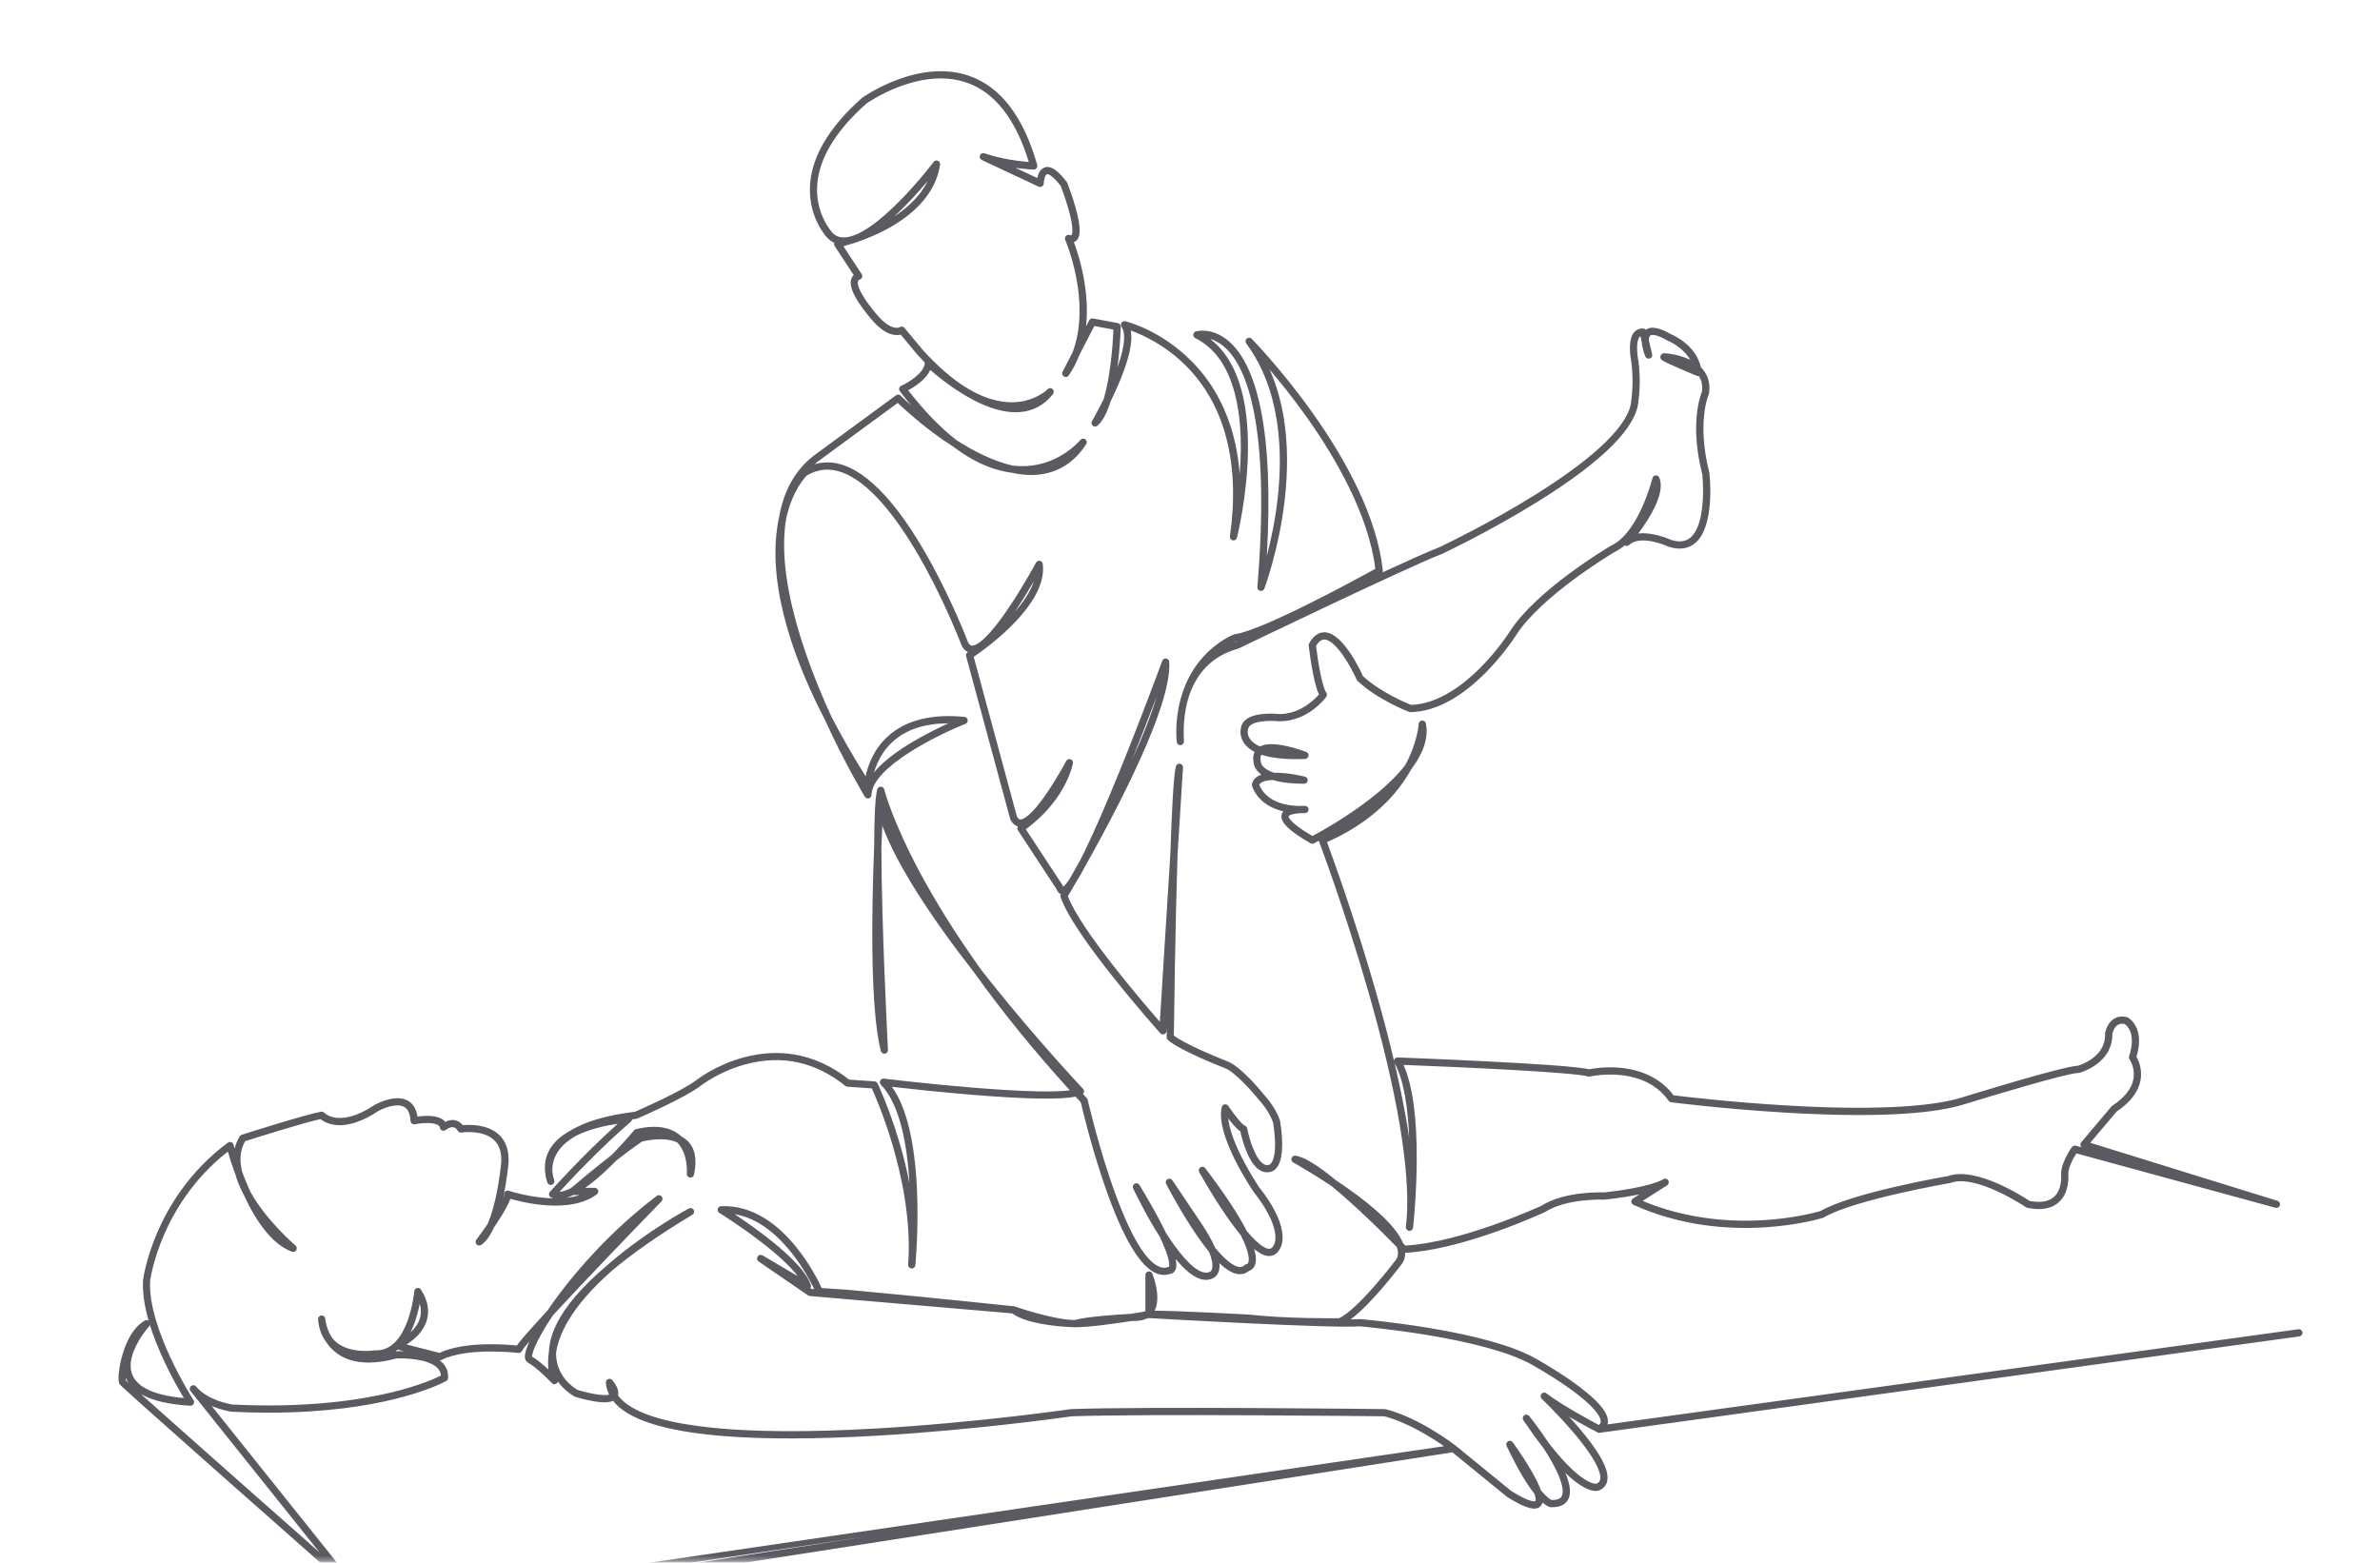 <svg width="501" height="329" viewBox="0 0 501 329" fill="none" xmlns="http://www.w3.org/2000/svg">
<mask id="mask0_722_30385" style="mask-type:alpha" maskUnits="userSpaceOnUse" x="0" y="-1" width="502" height="330">
<rect x="1" width="500" height="328.571" fill="#D9D9D9" stroke="#766F7C" stroke-width="0.3"/>
</mask>
<g mask="url(#mask0_722_30385)">
<path d="M109.426 341L81.121 340.796C80.724 340.796 80.394 340.491 80.364 340.094C80.334 339.697 80.613 339.345 81.004 339.283L183.187 323.34L75.731 339.467C75.696 339.472 75.66 341.599 75.624 339.475H-15.24C-15.66 339.475 -16 339.134 -16 338.714C-16 338.293 -15.66 337.953 -15.24 337.953H75.569L303.99 304.469C301.484 302.736 296.266 299.419 291.398 298.176C289.002 298.149 241.307 297.616 225.587 298.176C224.565 298.323 205.337 301.064 184.46 302.265C171.907 302.987 161.217 303.02 152.686 302.363C141.912 301.533 134.517 299.577 130.704 296.548C130.062 296.037 129.515 295.493 129.065 294.917C127.734 295.527 125.196 295.253 121.136 294.091C121.088 294.076 121.041 294.059 120.998 294.036C120.868 293.97 118.966 292.966 117.444 290.865C117.391 291.047 117.27 291.208 117.098 291.311C116.793 291.489 116.404 291.433 116.161 291.175C116.131 291.143 113.133 287.963 111.142 286.876C110.923 286.756 110.547 286.451 110.496 285.756C110.441 285.02 110.79 283.848 111.471 282.365C110.572 283.409 110.009 284.121 109.88 284.4C109.741 284.701 109.426 284.878 109.097 284.836C108.99 284.823 98.453 283.547 92.94 286.308C92.812 286.372 92.67 286.399 92.529 286.385C92.758 286.552 92.97 286.732 93.162 286.929C94.022 287.804 94.411 288.881 94.322 290.128C94.304 290.381 94.161 290.609 93.941 290.734C93.795 290.817 90.291 292.789 82.941 294.581C77.351 295.944 68.55 297.409 56.555 297.409C54.093 297.409 51.501 297.347 48.771 297.211C48.748 297.21 48.724 297.208 48.701 297.204C48.567 297.185 46.684 296.904 44.567 296.004L73.902 332.7C74.148 333.007 74.119 333.453 73.834 333.726C73.548 333.999 73.102 334.008 72.807 333.747C61.796 324.031 25.824 292.273 25.244 291.496C24.624 290.668 25.162 287.795 25.342 286.933C25.771 284.884 27.131 279.911 30.494 278.007C30.747 277.864 31.052 277.881 31.286 278.035C30.368 274.832 29.974 271.992 30.109 269.543C30.109 269.526 30.112 269.509 30.114 269.491C30.135 269.313 30.687 265.065 33.161 259.353C35.442 254.087 39.864 246.552 47.972 240.561C48.176 240.41 48.441 240.371 48.679 240.456C48.917 240.542 49.097 240.74 49.159 240.986C49.165 241.008 49.242 241.305 49.387 241.815C49.61 240.899 49.973 240.033 50.48 239.222C50.575 239.069 50.722 238.955 50.893 238.9C51.439 238.726 64.291 234.625 67.583 234.044C67.841 233.998 68.104 234.089 68.28 234.284C68.306 234.311 69.061 235.097 70.702 235.315C72.27 235.523 74.961 235.223 78.869 232.614C78.885 232.603 78.9 232.593 78.916 232.585C79.088 232.488 83.139 230.232 85.814 231.7C86.937 232.315 87.627 233.448 87.872 235.072C89.21 234.889 91.776 234.699 93.157 235.668C93.374 235.82 93.558 235.997 93.707 236.196C94.237 235.931 94.967 235.694 95.743 235.831C96.213 235.914 96.851 236.168 97.406 236.884C98.746 236.754 102.5 236.619 104.937 238.799C106.459 240.16 107.172 242.141 107.057 244.688C107.057 244.697 107.057 244.706 107.055 244.716C107.043 244.86 106.752 248.287 105.931 252.133C105.928 252.148 105.925 252.163 105.922 252.178C106.049 251.856 106.117 251.597 106.117 251.419C106.117 251.174 106.234 250.945 106.433 250.801C106.63 250.657 106.885 250.618 107.118 250.697C107.19 250.721 111.681 252.189 116.468 252.294C116.303 252.242 116.145 252.176 115.991 252.099C115.779 251.994 115.629 251.795 115.585 251.562C115.54 251.329 115.607 251.089 115.764 250.912C115.838 250.829 122.641 243.202 130.026 236.591C127.707 236.926 124.099 237.653 121.152 239.17C119.067 240.379 117.881 241.681 117.213 242.832C116.248 244.491 116.193 246.057 116.326 247.107C116.402 247.549 116.516 248.007 116.668 248.479C116.793 248.866 116.592 249.282 116.212 249.425C115.832 249.567 115.408 249.387 115.247 249.014C115.223 248.956 114.966 248.343 114.834 247.385C114.454 245.181 114.858 243.197 116.04 241.468C117.017 240.039 118.449 238.912 120.062 238.026C123.235 236.094 127.791 234.764 133.685 234.054C134.727 233.599 143.536 229.725 146.537 227.431C146.755 227.258 150.722 224.165 156.672 222.585C160.206 221.645 163.702 221.442 167.064 221.98C171.195 222.641 175.121 224.426 178.738 227.289L184.096 227.66C184.369 227.678 184.611 227.842 184.729 228.089C184.753 228.138 187.095 233.057 189.232 240.183C189.998 242.735 190.798 245.782 191.452 249.122C190.979 241.14 189.466 232.502 185.43 228.372C185.204 228.141 185.149 227.792 185.292 227.502C185.435 227.212 185.746 227.045 186.065 227.083C186.156 227.094 195.281 228.202 204.897 228.989C216.944 229.975 222.58 229.881 225.205 229.546C217.858 221.457 211.249 213.344 205.531 205.389C205.41 205.221 205.289 205.051 205.168 204.883C200.327 198.677 196.252 192.961 193.032 187.859C189.659 182.515 187.216 177.825 185.733 173.853C185.672 175.142 185.605 176.672 185.538 178.385C185.543 194.612 186.905 220.682 186.924 221.034C186.945 221.424 186.667 221.767 186.282 221.827C185.897 221.888 185.529 221.645 185.43 221.267C183.055 212.153 183.528 190.277 184.021 178.036C184.031 172.465 184.206 168.046 184.655 166.195C184.738 165.854 185.043 165.615 185.393 165.613C185.744 165.613 186.049 165.853 186.131 166.194C186.147 166.258 187.791 172.809 193.844 184.043C196.669 189.284 200.772 196.115 206.56 204.194C207.218 205.036 207.888 205.885 208.575 206.745C218.449 219.117 227.906 229.147 228.001 229.247C228.166 229.422 228.239 229.664 228.197 229.903C228.169 230.063 228.09 230.209 227.976 230.319C228.242 230.607 228.509 230.895 228.777 231.184C228.868 231.282 228.932 231.403 228.961 231.533C228.978 231.611 230.754 239.374 233.473 247.562C237.024 258.253 240.531 264.795 243.615 266.483C244.421 266.924 245.17 267.01 245.902 266.744C245.96 266.723 246.021 266.709 246.082 266.703C246.149 266.507 246.278 265.736 245.456 263.469C245.131 262.571 244.696 261.545 244.153 260.395C243.831 259.89 243.503 259.365 243.173 258.818C240.516 254.431 238.547 250.235 238.528 250.193C238.356 249.827 238.501 249.391 238.857 249.2C239.212 249.008 239.655 249.13 239.865 249.476C242.281 253.468 244.15 256.851 245.449 259.582C247.933 263.451 250.74 266.975 253.034 267.775C253.669 267.996 254.212 267.985 254.693 267.744C254.743 267.719 254.735 267.717 254.774 267.707C254.831 267.672 255.028 267.53 255.138 267.13C255.292 266.573 255.308 265.493 254.488 263.514C253.324 262.09 252.069 260.34 250.718 258.259C247.793 253.751 245.505 249.295 245.483 249.251C245.299 248.892 245.426 248.453 245.772 248.248C246.118 248.044 246.563 248.144 246.788 248.479L252.768 257.37C254.113 259.37 255.118 261.144 255.781 262.681C258.377 265.814 259.943 266.584 260.752 266.72C261.26 266.805 261.665 266.682 262.03 266.331C262.176 266.191 262.295 266.118 262.487 266.12C262.547 266.102 262.678 266.036 262.773 265.789C262.958 265.309 263.105 263.844 261.171 260.004C260.146 258.771 259.036 257.282 257.854 255.553C254.895 251.222 252.462 246.803 252.438 246.759C252.246 246.41 252.357 245.97 252.69 245.754C253.024 245.537 253.468 245.614 253.709 245.931C257.804 251.333 260.729 255.761 262.472 259.191C265.293 262.546 266.685 262.947 267.228 262.916C267.393 262.907 267.829 262.884 268.224 261.946C268.243 261.903 268.247 261.888 268.271 261.853C268.359 261.671 269.789 258.395 263.891 250.923C263.88 250.909 263.869 250.895 263.86 250.88C263.529 250.395 255.776 238.936 257.189 233.071C257.26 232.777 257.497 232.553 257.795 232.5C258.092 232.447 258.392 232.576 258.56 232.827C259.919 234.87 261.54 236.807 262.027 236.973C262.285 237.061 262.482 237.283 262.533 237.551C262.85 239.211 264.08 243.788 265.918 245.013C266.294 245.263 266.647 245.341 267.032 245.261C267.108 245.244 267.103 245.234 267.157 245.24C267.377 245.158 269.215 244.212 267.991 236.326C267.876 235.987 267.08 233.801 265.087 231.638C265.075 231.626 265.064 231.613 265.054 231.6C263.75 229.98 259.915 225.614 257.866 224.881C257.86 224.879 257.853 224.876 257.847 224.873C257.455 224.721 248.233 221.123 245.841 218.926C245.681 218.78 245.592 218.573 245.594 218.356C245.596 218.136 245.605 217.395 245.62 216.243L245.569 217.06C245.55 217.367 245.349 217.631 245.06 217.732C244.772 217.832 244.449 217.75 244.245 217.52C243.501 216.686 225.975 197.014 223.256 188.841C223.189 188.638 223.21 188.418 223.313 188.232C222.997 188.122 222.632 187.847 222.407 187.194L214.276 174.8C214.164 174.63 214.125 174.421 214.168 174.221C214.187 174.135 214.22 174.054 214.266 173.981C213.732 173.834 213.134 173.439 212.684 172.503C212.663 172.461 212.647 172.416 212.635 172.372L203.375 138.16C203.288 137.841 203.419 137.501 203.696 137.322C203.702 137.319 203.724 137.304 203.763 137.279C203.313 137.085 202.849 136.706 202.473 135.999C202.458 135.971 202.445 135.941 202.433 135.911C202.403 135.83 199.351 127.791 194.691 119.288C188.586 108.151 182.521 101.277 177.151 99.408C174.559 98.505 172.167 98.735 169.843 100.109C169.472 100.47 166.809 103.232 165.49 109.202C165.234 110.708 165.091 112.313 165.062 114.014C164.95 120.51 166.481 128.412 169.613 137.497C171.23 142.188 173.113 146.717 174.958 150.758C176.984 154.698 179.385 158.919 182.219 163.433C182.679 161.214 183.884 157.696 187.029 154.904C190.76 151.594 196.143 150.255 203.024 150.924C203.373 150.958 203.654 151.227 203.703 151.575C203.752 151.923 203.556 152.26 203.23 152.389C197.779 154.542 183.603 161.43 183.454 167.355C183.445 167.693 183.216 167.985 182.89 168.072C182.564 168.159 182.22 168.019 182.044 167.731C181.986 167.636 177.938 160.916 173.657 151.566C170.567 145.579 168.148 139.888 166.428 134.543C163.971 126.909 162.923 119.952 163.313 113.866C163.434 111.982 163.685 110.299 164.014 108.804C165.043 102.913 167.727 98.415 172.027 95.396L188.612 83.223C188.914 83.001 189.332 83.034 189.598 83.299C189.617 83.318 190.416 84.115 191.781 85.334C190.994 84.39 190.207 83.4 189.421 82.367C189.28 82.182 189.232 81.942 189.29 81.716C189.347 81.491 189.505 81.304 189.717 81.21C191.049 80.615 194.536 78.598 194.669 76.446C194.671 76.41 194.676 76.375 194.683 76.34C194.165 75.81 193.647 75.257 193.129 74.685C193.122 74.678 193.115 74.669 193.107 74.66L189.599 70.443C188.63 70.701 186.668 70.686 184.071 67.932C184.011 67.866 182.687 66.43 181.414 64.655C179.584 62.102 178.839 60.232 179.135 58.94C179.229 58.532 179.424 58.184 179.709 57.909L175.692 51.784C175.559 51.583 175.531 51.331 175.613 51.105C175.119 50.883 174.665 50.572 174.254 50.173C174.25 50.169 174.245 50.164 174.241 50.16C174.078 49.995 170.267 46.034 170.493 39.431C170.704 33.216 174.38 26.895 181.416 20.644C181.436 20.627 181.456 20.611 181.478 20.594C181.597 20.509 184.46 18.473 188.665 16.87C194.279 14.728 199.597 14.42 204.043 15.978C210.66 18.298 215.47 24.606 218.34 34.729C218.406 34.963 218.357 35.215 218.207 35.407C218.057 35.598 217.826 35.707 217.583 35.698C217.463 35.694 215.927 35.636 213.772 35.338L218.343 37.48C218.528 36.626 218.956 35.552 219.936 35.24C221.199 34.837 222.675 35.823 224.58 38.343C224.621 38.399 224.656 38.459 224.681 38.524C224.72 38.623 225.642 40.975 226.381 43.58C227.809 48.613 227.229 49.982 226.669 50.573C226.543 50.706 226.344 50.869 226.059 50.97C226.663 52.584 227.76 55.883 228.366 59.952C228.829 63.05 228.914 65.998 228.62 68.722L229.28 67.446C229.434 67.148 229.764 66.986 230.093 67.048L235.302 68.014C235.668 68.083 235.931 68.407 235.922 68.781C235.922 68.822 235.822 72.846 235.233 77.327C237.235 71.738 236.677 69.618 236.095 68.829C235.905 68.572 235.896 68.223 236.072 67.957C236.248 67.69 236.571 67.562 236.882 67.636C237.18 67.707 244.255 69.452 250.747 75.956C254.558 79.775 257.361 84.444 259.078 89.835C260.063 92.922 260.688 96.252 260.955 99.801C261.085 98.184 261.173 96.493 261.194 94.772C261.299 86.227 259.72 75.199 251.609 71.185C251.329 71.045 251.162 70.749 251.189 70.437C251.216 70.125 251.431 69.86 251.732 69.772C251.864 69.733 255.007 68.849 258.436 71.646C261.605 74.23 263.935 79.052 265.36 85.976C266.965 93.772 267.406 104.203 266.675 117.047C267.508 113.852 268.412 109.672 268.944 105.026C270.022 95.607 269.751 82.285 262.333 72.31C262.094 71.989 262.144 71.538 262.448 71.277C262.751 71.017 263.203 71.036 263.484 71.32C263.547 71.385 269.824 77.799 276.318 86.948C280.138 92.328 283.288 97.591 285.683 102.592C288.691 108.872 290.51 114.76 291.092 120.092C291.107 120.235 291.082 120.378 291.022 120.503C296.345 118.045 300.846 116.028 302.965 115.221C303.541 114.949 313.354 110.284 323.104 104.204C336.158 96.063 343.177 89.142 343.402 84.19C343.403 84.162 343.406 84.133 343.41 84.106C343.416 84.07 343.962 80.497 343.41 76.235C343.288 75.645 342.528 71.649 343.993 69.948C344.479 69.385 345.153 69.114 345.943 69.162C346.155 69.175 346.346 69.277 346.476 69.431C347.522 68.618 349.273 68.934 351.822 70.395C352.413 70.64 356.97 72.668 358.051 77.324C358.166 77.438 358.277 77.558 358.384 77.682C359.586 79.069 360.05 80.787 359.765 82.785C359.754 82.858 359.733 82.929 359.703 82.995C359.678 83.052 357.114 88.92 359.821 99.497C359.83 99.53 359.836 99.564 359.84 99.599C359.893 100.057 361.082 110.846 356.798 114.374C355.347 115.569 353.483 115.814 351.256 115.1C351.225 115.091 351.194 115.079 351.165 115.065C351.108 115.038 345.421 112.417 342.938 114.738C342.676 114.984 342.283 115.008 341.995 114.812C341.339 115.374 340.634 115.851 339.884 116.207C339.137 116.652 324.457 125.458 319.138 133.729C319.04 133.884 316.592 137.754 312.646 141.707C310.317 144.04 307.952 145.911 305.614 147.267C302.651 148.986 299.721 149.88 296.906 149.927C296.811 149.93 296.713 149.912 296.623 149.877C296.349 149.773 289.874 147.265 285.759 143.339C285.688 143.27 285.629 143.188 285.589 143.096C284.161 139.88 281.066 134.742 278.838 134.643C277.945 134.604 277.331 135.488 277.035 135.989C277.417 139.234 278.309 144.57 279.189 145.829C279.374 146.095 279.372 146.448 279.183 146.71C279.032 146.92 275.413 151.858 269.307 151.858C269.279 151.858 269.251 151.857 269.224 151.854C267.201 151.631 262.951 151.742 262.73 153.511C262.725 153.555 262.715 153.6 262.702 153.643C262.692 153.677 262.42 154.683 263.239 155.726C263.62 156.211 264.242 156.722 265.25 157.159C266.445 156.525 268.324 156.507 270.96 157.098C273.089 157.576 274.909 158.282 274.985 158.313C275.32 158.443 275.518 158.792 275.458 159.148C275.398 159.503 275.099 159.769 274.738 159.783C270.847 159.936 267.765 159.635 265.517 158.885C265.366 159.115 265.227 159.553 265.418 160.4C265.433 160.469 265.441 160.49 265.437 160.554C265.458 160.689 265.711 161.867 268.156 162.686C270.999 162.625 274.195 163.378 274.696 163.501C275.069 163.592 275.316 163.949 275.269 164.332C275.223 164.714 274.899 165.001 274.515 165.001C271.841 165.001 269.642 164.736 267.94 164.211C266.957 164.246 266.094 164.399 265.537 164.742C265.277 164.901 265.151 165.069 265.087 165.211C265.392 166.074 267.035 169.586 273.553 169.681C274.213 169.643 274.71 169.663 274.739 169.664C275.146 169.682 275.468 170.017 275.468 170.424C275.468 170.832 275.146 171.168 274.741 171.185C274.324 171.203 273.922 171.208 273.536 171.203C272.313 171.289 271.347 171.577 271.267 171.854C271.264 171.865 271.027 172.935 276.27 176.006C277.701 175.245 283.113 172.28 288.247 168.324C290.903 166.277 293.754 163.753 295.82 161.059C298.415 156.267 298.641 152.451 298.643 152.413C298.663 152.03 298.964 151.721 299.345 151.693C299.725 151.664 300.07 151.923 300.146 152.299C300.719 155.12 299.786 158.224 297.375 161.528C297.279 161.658 297.182 161.79 297.082 161.92C295.468 164.863 293.328 167.575 290.719 169.981C287.582 172.875 283.756 175.331 279.338 177.287C280.461 180.319 285.116 193.092 289.425 208.062C290.971 213.433 292.312 218.523 293.439 223.291C293.452 223.186 293.488 223.081 293.544 222.988C293.687 222.753 293.948 222.615 294.22 222.625C295.691 222.679 329.764 223.956 334.53 225.116C335.251 224.968 337.885 224.502 341.092 224.802C345.921 225.254 349.786 227.255 352.292 230.596C354.199 230.831 364.288 232.037 375.969 232.726C393.005 233.731 405.677 233.19 412.615 231.163C414.852 230.469 434.117 224.516 437.411 224.368C437.742 224.268 439.082 223.826 440.377 222.887C442.278 221.508 443.206 219.734 443.135 217.613C443.133 217.563 443.137 217.512 443.145 217.463C443.158 217.382 443.491 215.473 444.932 214.526C445.726 214.004 446.673 213.875 447.744 214.143C447.803 214.159 447.861 214.18 447.915 214.209C448.069 214.29 451.606 216.25 449.739 222.504C450.161 223.236 451.019 225.08 450.592 227.416C450.146 229.861 448.453 232.079 445.563 234.01L440.008 240.587L479.423 252.81C479.819 252.933 480.043 253.352 479.927 253.75C479.811 254.149 479.398 254.38 478.998 254.271L437.084 242.819C436.391 243.909 435.272 245.98 435.39 247.283C435.404 247.428 435.723 251.003 433.393 253.107C431.874 254.477 429.644 254.873 426.766 254.282C426.668 254.263 426.574 254.222 426.491 254.166C426.386 254.094 415.942 247.064 410.588 249.032C410.545 249.048 410.5 249.059 410.454 249.068C410.254 249.103 390.26 252.568 383.895 256.319C383.845 256.348 383.792 256.372 383.738 256.389C383.534 256.453 378.644 257.969 371.257 258.404C366.92 258.659 362.628 258.484 358.497 257.884C353.326 257.133 348.397 255.709 343.843 253.651C343.589 253.535 343.418 253.29 343.398 253.011C343.379 252.732 343.512 252.464 343.748 252.314L345.112 251.445C343.282 251.827 340.917 252.214 337.873 252.554C337.833 252.558 337.792 252.559 337.752 252.558C337.674 252.554 329.831 252.222 325.273 255.144C325.245 255.163 325.214 255.179 325.184 255.193C325.142 255.213 320.84 257.213 315.086 259.255C307.445 261.967 300.959 263.48 295.799 263.756C295.814 264.54 295.622 265.263 295.224 265.917C295.211 265.937 295.198 265.957 295.184 265.976C294.893 266.366 288.878 274.364 284.307 277.776C285.115 277.768 285.761 277.748 286.22 277.711C286.262 277.707 286.303 277.707 286.344 277.711C286.408 277.716 292.878 278.26 300.585 279.531C310.975 281.244 318.555 283.395 323.111 285.921C323.147 285.941 326.918 288.027 330.645 290.627C335.889 294.285 338.451 297.09 338.477 299.202C338.479 299.407 338.459 299.638 338.394 299.88L483.822 279.843C484.238 279.784 484.621 280.076 484.678 280.493C484.682 280.529 484.686 280.565 484.686 280.599C484.686 280.973 484.409 281.298 484.029 281.351L336.738 301.646C336.576 301.667 336.419 301.638 336.282 301.566C336.071 301.458 333.311 300.018 330.316 298.26C330.942 298.947 331.589 299.677 332.231 300.428C336.753 305.724 338.752 309.409 338.343 311.695C338.172 312.648 337.585 313.366 336.644 313.769C336.37 313.888 335.083 314.271 332.542 312.584C331.597 311.957 330.589 311.125 329.52 310.091C330.55 312.553 330.75 314.379 330.137 315.618C329.554 316.796 328.324 317.367 326.484 317.309C326.467 317.309 326.449 317.308 326.432 317.306C326.221 317.285 325.653 317.145 324.717 316.328C324.635 316.655 324.485 316.885 324.316 317.068C323.293 318.171 321.187 317.603 317.28 315.165C317.253 315.148 317.227 315.129 317.202 315.109L305.745 305.755L90.931 339.271L109.422 339.475C109.841 339.475 110.181 339.815 110.181 340.236C110.181 340.656 109.841 340.997 109.422 340.997L109.426 341ZM29.654 293.485C36.772 299.869 54.166 315.256 67.247 326.808L40.112 292.866C39.851 292.54 39.902 292.064 40.226 291.8C40.551 291.536 41.026 291.583 41.292 291.906C43.667 294.796 48.452 295.621 48.885 295.691C64.666 296.478 75.869 294.729 82.492 293.122C88.332 291.705 91.729 290.148 92.81 289.607C92.772 288.984 92.53 288.453 92.078 287.993C90.217 286.097 85.305 285.906 83.46 285.994C81.318 286.574 79.356 286.863 77.585 286.863C74.969 286.863 72.766 286.232 71 284.971C69.992 284.251 69.234 283.401 68.664 282.541C67.711 281.296 67.141 279.735 66.967 277.877C66.96 277.808 66.957 277.765 66.956 277.75C66.928 277.333 67.24 276.971 67.656 276.94C68.071 276.908 68.435 277.218 68.47 277.635C68.472 277.654 68.473 277.674 68.475 277.693C68.507 278.005 68.742 279.884 69.933 281.692C70.228 282.066 70.565 282.402 70.946 282.699C73.964 285.053 78.73 284.301 78.778 284.294C78.831 284.285 78.885 284.282 78.938 284.285C79.034 284.289 79.128 284.292 79.221 284.292C86.057 284.292 87.201 271.963 87.211 271.836C87.24 271.511 87.471 271.241 87.787 271.163C88.102 271.085 88.432 271.217 88.608 271.492C90.062 273.765 90.471 275.97 89.823 278.047C89.077 280.441 87.085 282.1 85.6 283.05L92.518 284.82C97.83 282.324 106.609 283.041 108.794 283.27C109.303 282.545 110.748 280.775 115.249 275.9C116.07 274.686 116.98 273.415 117.964 272.117C121.273 267.747 128.311 259.294 138.247 251.774C138.564 251.535 139.012 251.579 139.275 251.878C139.538 252.177 139.527 252.628 139.25 252.912C132.342 260.022 122.754 270.026 116.43 276.866C115.253 278.613 114.253 280.257 113.48 281.727C112.094 284.359 111.999 285.35 112.008 285.616C113.121 286.255 114.425 287.374 115.458 288.338C115.321 287.106 115.353 285.846 115.55 284.562C115.688 280.962 117.606 276.994 121.261 272.754C122.997 270.742 125.131 268.661 127.654 266.519C127.937 266.269 128.226 266.018 128.518 265.766C136.328 259.074 144.918 254.461 145.005 254.415C145.368 254.221 145.821 254.353 146.023 254.712C146.225 255.072 146.105 255.527 145.751 255.739C138.439 260.125 132.905 264.066 128.748 267.58C124.637 271.2 121.548 274.753 119.56 278.149C118.231 280.418 117.398 282.616 117.064 284.729C117.06 284.906 117.06 285.08 117.064 285.25C117.208 290.029 121.069 292.336 121.629 292.646C125.913 293.866 127.591 293.786 128.23 293.602C127.84 292.815 127.605 291.98 127.53 291.101C127.502 290.775 127.686 290.468 127.985 290.337C128.285 290.208 128.634 290.283 128.852 290.527C129.147 290.856 130.466 292.421 130.092 293.76C130.494 294.318 131.012 294.847 131.646 295.352C138.114 300.49 156.342 302.354 184.361 300.743C205.645 299.519 225.213 296.69 225.408 296.661C225.435 296.656 225.462 296.654 225.491 296.653C241.528 296.079 291.006 296.647 291.504 296.653C291.563 296.653 291.622 296.662 291.68 296.676C298.665 298.425 306.046 304.056 306.423 304.345C306.43 304.351 306.437 304.356 306.444 304.363L318.126 313.9C322.408 316.563 323.199 316.039 323.206 316.033C323.21 316.028 323.417 315.726 323.015 314.493C321.535 312.631 319.58 309.539 317.143 304.41C316.975 304.056 317.103 303.631 317.44 303.43C317.777 303.229 318.212 303.318 318.443 303.635C318.463 303.662 320.407 306.34 322.11 309.218C323.262 311.166 323.963 312.623 324.357 313.726C325.699 315.371 326.459 315.732 326.616 315.792C328.344 315.822 328.671 315.164 328.779 314.946C329.104 314.29 329.433 312.085 325.498 305.797C325.29 305.465 325.08 305.137 324.869 304.815C323.537 303.109 322.136 301.169 320.672 299.003C320.444 298.664 320.522 298.207 320.849 297.964C321.175 297.722 321.636 297.781 321.892 298.097C321.914 298.125 324.003 300.718 326.091 303.906C333.009 312.744 335.883 312.398 336.076 312.361C336.533 312.158 336.772 311.87 336.851 311.428C337.03 310.426 336.52 307.794 331.087 301.428C327.907 297.702 324.573 294.52 324.539 294.488C324.246 294.209 324.223 293.749 324.485 293.442C324.748 293.134 325.205 293.086 325.526 293.333C328.706 295.784 334.942 299.136 336.584 300.006C336.917 299.718 336.964 299.443 336.962 299.223C336.954 298.516 336.236 296.382 329.781 291.879C326.119 289.325 322.418 287.278 322.381 287.257C312.093 281.551 287.668 279.357 286.283 279.236C280.124 279.696 244.429 277.643 241.915 277.498C241.81 277.516 241.627 277.548 241.378 277.59C240.777 277.886 240.062 278.048 239.239 278.073C239.22 278.073 238.783 278.091 238.074 278.129C234.444 278.696 229.195 279.426 226.289 279.426C225.961 279.426 225.614 279.412 225.256 279.387C222.689 279.256 216.009 278.709 213.073 276.505L170.471 272.852C170.341 272.841 170.215 272.795 170.106 272.721L159.689 265.57C159.352 265.338 159.258 264.879 159.477 264.534C159.697 264.188 160.151 264.078 160.504 264.286L167.925 268.66C166.365 266.595 163.587 264.027 159.717 261.085C155.501 257.881 151.464 255.369 151.423 255.344C151.14 255.168 151.004 254.828 151.088 254.505C151.173 254.182 151.457 253.952 151.789 253.937C154.937 253.798 158.03 254.657 160.982 256.494C163.311 257.942 165.556 259.997 167.654 262.603C170.605 266.267 172.404 269.934 172.971 271.17L178.303 271.527C178.309 271.527 178.315 271.527 178.321 271.528C193.011 272.866 213.239 274.986 213.442 275.008C213.503 275.014 213.562 275.027 213.618 275.048C213.852 275.13 220.922 277.569 225.429 277.873C225.712 277.886 225.969 277.895 226.195 277.901C229.025 277.147 235.212 276.753 237.903 276.611C239.142 276.418 240.188 276.245 240.873 276.13C240.956 276.08 241.036 276.025 241.11 275.967V268.42C241.11 268.056 241.368 267.743 241.725 267.673C242.081 267.604 242.438 267.797 242.574 268.134C242.658 268.342 244.541 273.074 243.05 275.945C247.925 275.95 262.126 276.708 262.791 276.744C262.805 276.744 262.82 276.746 262.834 276.747C270.799 277.635 280.531 277.537 281.873 277.518C285.996 275.58 293.482 265.715 293.951 265.094C294.314 264.48 294.381 263.774 294.159 262.933C294.126 262.807 294.086 262.678 294.04 262.547C292.475 260.947 289.181 257.631 285.575 254.311C283.523 252.421 281.775 250.902 280.287 249.681C275.954 246.801 272.266 244.757 272.223 244.733C271.906 244.558 271.756 244.183 271.865 243.838C271.973 243.493 272.309 243.271 272.67 243.31C274.412 243.497 277.234 245.2 281.233 248.484C281.956 248.966 282.696 249.47 283.439 249.991C290.06 254.635 294.057 258.57 295.343 261.707C295.556 261.924 295.727 262.101 295.852 262.231C307.572 261.555 323.544 254.277 324.505 253.835C329.307 250.788 336.942 251.003 337.769 251.036C346.722 250.035 349.549 248.595 350.01 248.327L350.119 248.257C350.464 248.037 350.92 248.13 351.152 248.466C351.384 248.802 351.309 249.263 350.983 249.507C350.95 249.531 350.88 249.581 350.761 249.651L345.775 252.83C355.342 256.825 364.776 257.257 371.125 256.887C377.841 256.496 382.554 255.155 383.209 254.961C389.765 251.161 408.649 247.837 410.135 247.58C415.944 245.524 425.904 251.947 427.217 252.82C429.522 253.267 431.256 252.985 432.373 251.982C434.135 250.399 433.883 247.453 433.881 247.424C433.668 245.083 435.885 241.861 436.139 241.501C436.324 241.24 436.651 241.122 436.959 241.205L438.18 241.539C438.077 241.446 437.999 241.325 437.959 241.187C437.887 240.941 437.944 240.677 438.109 240.482L444.475 232.945C444.522 232.889 444.577 232.84 444.637 232.8C447.214 231.1 448.714 229.205 449.095 227.167C449.532 224.833 448.308 223.073 448.295 223.055C448.156 222.86 448.116 222.606 448.19 222.378C449.742 217.557 447.697 215.882 447.27 215.594C446.669 215.463 446.179 215.53 445.772 215.794C444.999 216.297 444.717 217.379 444.658 217.651C444.715 220.249 443.531 222.494 441.227 224.148C439.518 225.375 437.796 225.841 437.723 225.859C437.661 225.877 437.594 225.884 437.529 225.884C435.249 225.884 419.093 230.743 413.061 232.615C413.057 232.616 413.053 232.617 413.049 232.618C405.845 234.727 393.336 235.273 375.872 234.242C362.902 233.476 351.888 232.077 351.778 232.063C351.569 232.036 351.379 231.923 351.256 231.751C348.998 228.583 345.545 226.755 340.996 226.32C337.536 225.99 334.712 226.631 334.683 226.638C334.554 226.668 334.42 226.664 334.293 226.626C331.413 225.76 308.337 224.685 295.444 224.193C297.353 228.452 298.289 235.275 298.23 244.505C298.197 249.658 297.846 254.292 297.626 256.703C297.58 257.31 297.522 257.896 297.452 258.462C297.4 258.877 297.024 259.173 296.608 259.124C296.192 259.074 295.896 258.697 295.942 258.281C295.947 258.242 296.017 257.608 296.114 256.528C296.874 246.255 294.074 229.721 287.964 208.492C283.063 191.461 277.713 177.285 277.66 177.143C277.642 177.097 277.629 177.05 277.621 177.002C276.98 177.352 276.608 177.543 276.593 177.551C276.364 177.668 276.092 177.661 275.869 177.533C271.227 174.86 269.356 172.977 269.804 171.429C269.87 171.2 269.984 170.992 270.144 170.807C267.947 170.294 266.5 169.364 265.582 168.52C263.96 167.027 263.565 165.449 263.548 165.383C263.52 165.267 263.52 165.146 263.548 165.03C263.704 164.365 264.105 163.831 264.741 163.441C264.978 163.296 265.245 163.174 265.535 163.075C265.506 163.054 265.478 163.032 265.448 163.012C264.157 162.048 263.951 161.021 263.918 160.674C263.689 159.609 263.828 158.842 264.102 158.297C263.209 157.839 262.508 157.28 262.002 156.618C260.859 155.123 261.135 153.625 261.224 153.265C261.74 149.655 268.377 150.229 269.342 150.333C273.722 150.314 276.724 147.262 277.647 146.186C276.393 143.592 275.586 136.738 275.491 135.911C275.473 135.753 275.506 135.593 275.583 135.455C276.475 133.846 277.591 133.06 278.901 133.119C282.638 133.285 286.265 140.91 286.909 142.334C290.496 145.697 296.087 148.021 297.025 148.397C302.784 148.234 308.095 144.102 311.547 140.648C315.379 136.814 317.829 132.946 317.853 132.907C323.485 124.15 338.502 115.249 339.138 114.874C339.159 114.862 339.179 114.851 339.2 114.842C344.971 112.131 347.824 100.774 347.852 100.659C347.93 100.339 348.206 100.106 348.533 100.082C348.862 100.058 349.167 100.247 349.292 100.552C350.11 102.556 349.27 105.57 346.796 109.509C346.141 110.553 345.46 111.518 344.859 112.326C347.874 111.949 351.281 113.442 351.757 113.66C353.462 114.197 354.795 114.045 355.827 113.195C358.836 110.717 358.658 102.751 358.33 99.82C355.669 89.38 357.89 83.371 358.267 82.467C358.432 81.183 358.215 80.097 357.604 79.168C357.461 79.195 357.31 79.181 357.171 79.124C357.153 79.116 355.334 78.36 353.545 77.582C352.49 77.123 351.65 76.746 351.048 76.461C349.945 75.938 349.393 75.676 349.526 75.004C349.587 74.701 349.862 74.373 350.324 74.373C350.362 74.373 353.216 74.478 355.798 75.752C354.223 73.017 351.241 71.799 351.202 71.784C351.168 71.771 351.133 71.754 351.102 71.736C348.25 70.093 347.498 70.54 347.377 70.646C347.16 70.836 347.088 71.255 347.113 71.774L347.782 74.571C347.876 74.958 347.654 75.352 347.276 75.474C346.897 75.595 346.489 75.404 346.34 75.034C346.181 74.64 345.679 73.306 345.601 71.985L345.314 70.782C345.238 70.829 345.18 70.885 345.135 70.938C344.376 71.817 344.584 74.476 344.895 75.944C344.899 75.964 344.902 75.984 344.905 76.003C345.463 80.3 344.975 83.846 344.908 84.295C344.624 89.846 337.55 96.979 323.886 105.498C313.813 111.779 303.676 116.558 303.575 116.606C303.558 116.615 303.539 116.623 303.522 116.629C296.497 119.293 261.112 136.339 260.755 136.511C260.715 136.53 260.673 136.547 260.629 136.559C255.195 138.071 251.623 141.74 250.013 147.466C249.312 150.067 249.047 152.943 249.223 156.077C249.246 156.488 248.939 156.843 248.531 156.879C248.122 156.914 247.758 156.618 247.71 156.209C247.69 156.035 247.225 151.902 248.504 147.221C248.612 146.825 248.729 146.436 248.856 146.057C248.95 145.764 249.048 145.475 249.153 145.189C250.106 142.57 251.512 140.231 253.329 138.235C256.433 134.828 259.642 133.615 259.776 133.565C259.826 133.546 259.879 133.533 259.931 133.525C265.966 132.662 286.248 121.555 289.514 119.75C288.086 108.181 280.897 96.031 275.07 87.824C272.262 83.869 269.498 80.433 267.272 77.813C268.664 80.945 269.663 84.396 270.261 88.139C271.088 93.321 271.149 99.07 270.44 105.227C269.238 115.686 266.182 123.836 266.152 123.917C266.017 124.271 265.641 124.472 265.274 124.388C264.905 124.305 264.653 123.961 264.684 123.584C265.98 107.844 265.711 95.323 263.882 86.368C262.539 79.787 260.398 75.243 257.521 72.861C256.524 72.036 255.568 71.587 254.746 71.352C257.422 73.41 259.446 76.413 260.78 80.316C262.128 84.263 262.776 89.138 262.705 94.809C262.585 104.403 260.413 113.115 260.392 113.202C260.293 113.595 259.903 113.84 259.508 113.762C259.112 113.684 258.846 113.309 258.903 112.908C261.071 97.698 257.896 85.309 249.718 77.077C245.257 72.586 240.404 70.437 238.018 69.581C238.507 71.94 237.687 75.6 235.539 80.672C234.962 82.035 234.347 83.356 233.765 84.54C233.016 86.988 232.099 88.69 231.02 89.624C230.739 89.867 230.323 89.871 230.038 89.633C229.752 89.395 229.679 88.987 229.867 88.665C229.883 88.637 231.013 86.689 232.34 83.994C233.709 79.4 234.25 72.832 234.374 69.383L230.36 68.638L227.2 74.752C226.617 76.291 225.875 77.724 224.976 79.041C224.75 79.374 224.305 79.471 223.96 79.265C223.614 79.058 223.49 78.619 223.675 78.261L225.789 74.171C227.602 69.326 227.439 64.107 226.859 60.206C226.044 54.709 224.25 50.544 224.232 50.502C224.113 50.227 224.166 49.907 224.368 49.685C224.57 49.463 224.883 49.382 225.168 49.476C225.381 49.548 225.525 49.551 225.557 49.517C225.586 49.487 226.249 48.715 224.909 43.988C224.273 41.744 223.476 39.639 223.295 39.17C221.643 37.006 220.691 36.586 220.387 36.683C220.033 36.795 219.736 37.802 219.708 38.627C219.699 38.882 219.562 39.117 219.345 39.25C219.128 39.384 218.858 39.399 218.627 39.291L206.666 33.685C206.301 33.514 206.133 33.085 206.285 32.71C206.436 32.335 206.854 32.145 207.237 32.278C210.806 33.516 214.726 33.955 216.563 34.101C213.813 25.093 209.435 19.48 203.537 17.41C198.364 15.594 192.903 16.875 189.232 18.27C185.423 19.717 182.693 21.586 182.38 21.805C175.702 27.746 172.21 33.68 172 39.442C171.787 45.283 175.156 48.92 175.308 49.081C176.015 49.763 176.882 50.056 177.958 49.972C180.784 49.754 184.88 46.959 189.801 41.892C193.586 37.995 196.512 34.123 196.541 34.084C196.75 33.806 197.121 33.706 197.442 33.841C197.762 33.976 197.951 34.312 197.898 34.656C197.435 37.722 195.999 40.553 193.632 43.074C191.765 45.059 189.319 46.854 186.36 48.409C182.713 50.324 179.232 51.388 177.538 51.84L181.384 57.705C181.51 57.898 181.543 58.136 181.474 58.354C181.404 58.573 181.239 58.749 181.025 58.832C180.714 58.953 180.637 59.115 180.601 59.272C180.261 60.751 183.065 64.612 185.165 66.882C187.764 69.64 189.258 68.963 189.391 68.895C189.713 68.645 190.137 68.724 190.4 69.04L194.248 73.667C197.337 77.073 200.354 79.696 203.283 81.528C203.541 81.688 203.804 81.847 204.07 82.002C207.06 83.738 209.957 84.637 212.737 84.687C217.707 84.778 220.496 81.975 220.524 81.947C220.806 81.658 221.265 81.638 221.568 81.904C221.872 82.171 221.915 82.626 221.668 82.945C219.853 85.269 217.492 86.552 214.647 86.759C210.913 87.03 206.444 85.466 201.362 82.111C198.903 80.488 196.923 78.847 195.826 77.886C194.921 79.921 192.485 81.457 191.174 82.164C194.6 86.579 198.003 90.087 201.364 92.678C204.829 94.897 209.017 97.081 213.147 98.012C213.74 98.085 214.331 98.126 214.92 98.137C218.183 98.195 221.271 97.292 224.104 95.451C226.236 94.066 227.415 92.64 227.426 92.626C227.682 92.312 228.137 92.255 228.463 92.494C228.788 92.733 228.87 93.186 228.648 93.525C226.148 97.343 222.779 99.496 218.632 99.923C216.837 100.108 214.89 99.965 212.813 99.501C209.721 99.09 206.561 97.891 203.394 95.923C202.485 95.359 201.574 94.729 200.661 94.037C199.96 93.589 199.252 93.117 198.538 92.622C193.886 89.397 190.231 86.023 188.976 84.825L172.903 96.622C172.903 96.622 172.894 96.629 172.89 96.632C172.403 96.973 171.938 97.335 171.497 97.719C173.469 97.146 175.524 97.225 177.634 97.959C180.865 99.084 184.258 101.777 187.721 105.961C190.45 109.259 193.24 113.499 196.015 118.561C200.533 126.808 203.555 134.621 203.819 135.313C204.117 135.854 204.413 135.925 204.637 135.926C205.369 135.926 207.614 135.086 212.756 127.335C215.668 122.946 218.061 118.5 218.084 118.456C218.241 118.164 218.566 118.008 218.891 118.067C219.215 118.127 219.464 118.39 219.506 118.718C220.611 127.2 207.663 136.455 204.967 138.281L214.064 171.89C214.383 172.515 214.688 172.521 214.804 172.523C215.231 172.527 216.922 172.122 220.663 166.533C222.751 163.414 224.429 160.239 224.447 160.208C224.626 159.869 225.029 159.715 225.388 159.852C225.746 159.988 225.946 160.371 225.856 160.745C224.72 165.404 221.912 169.035 219.756 171.259C218.18 172.886 216.735 174.007 215.938 174.578L223.715 186.431C223.756 186.492 223.787 186.56 223.808 186.63C223.813 186.648 223.817 186.664 223.823 186.679C224.04 186.522 224.455 186.11 225.162 185.03C225.757 183.999 226.469 182.749 227.268 181.328C227.607 180.675 227.974 179.942 228.372 179.122C230.328 175.095 232.74 169.566 235.54 162.689C240.315 150.965 244.618 139.241 244.661 139.123C244.785 138.785 245.128 138.581 245.484 138.633C245.84 138.685 246.11 138.979 246.133 139.339C246.461 144.561 242.929 154.516 235.635 168.931C233.122 173.896 230.572 178.563 228.558 182.143C227.786 183.631 227.095 184.845 226.493 185.768C225.674 187.187 225.078 188.198 224.795 188.674C227.317 195.509 240.128 210.509 244.152 215.121L246.365 179.772C246.661 170.711 247.047 163.147 247.535 161.333C247.635 160.956 248.007 160.717 248.391 160.78C248.776 160.843 249.051 161.188 249.026 161.579L247.88 179.882C247.386 195.272 247.136 215.103 247.102 218.007C249.24 219.699 255.878 222.473 258.371 223.441C261.165 224.45 265.625 229.897 266.205 230.615C268.595 233.219 269.409 235.805 269.442 235.914C269.453 235.949 269.46 235.983 269.466 236.019C270.254 241.06 269.988 244.396 268.672 245.937C268.112 246.592 267.526 246.725 267.276 246.75C266.507 246.899 265.762 246.737 265.06 246.269C262.635 244.653 261.413 239.666 261.097 238.184C260.32 237.672 259.348 236.514 258.555 235.463C258.756 237.534 259.702 240.289 261.356 243.584C263.041 246.941 264.902 249.721 265.084 249.99C267.877 253.533 269.497 256.677 269.9 259.338C270.188 261.244 269.737 262.288 269.591 262.564C268.96 264.035 267.993 264.389 267.29 264.426C266.35 264.477 265.27 263.991 264.017 262.954C264.456 264.469 264.491 265.641 264.117 266.464C263.786 267.193 263.243 267.467 262.899 267.569C262.219 268.141 261.389 268.363 260.484 268.212C259.365 268.024 258.108 267.27 256.697 265.935C256.758 266.606 256.704 267.195 256.532 267.702C256.206 268.66 255.558 269.012 255.329 269.11C254.48 269.526 253.534 269.558 252.517 269.203C251.026 268.685 249.345 267.297 247.49 265.061C247.727 266.221 247.664 267.043 247.305 267.586C247.019 268.019 246.607 268.189 246.266 268.211C245.157 268.572 244.014 268.437 242.866 267.808C239.389 265.906 235.736 259.249 232.007 248.022C229.51 240.502 227.803 233.339 227.505 232.062C227.136 231.665 226.769 231.267 226.404 230.87C224.817 231.197 222.31 231.331 218.819 231.278C215.155 231.221 210.419 230.957 204.746 230.493C197.71 229.917 190.936 229.17 187.751 228.803C190.794 233.048 192.566 240.306 193.026 250.429C193.41 258.867 192.693 266.289 192.685 266.363C192.644 266.778 192.278 267.082 191.865 267.047C191.45 267.011 191.142 266.649 191.173 266.234C191.861 256.774 189.698 247.093 187.763 240.636C186.004 234.769 184.109 230.429 183.521 229.134L178.374 228.778C178.22 228.768 178.072 228.71 177.951 228.613C171.669 223.562 164.633 222.025 157.039 224.044C151.35 225.556 147.492 228.585 147.453 228.615C147.45 228.619 147.446 228.621 147.442 228.624C144.126 231.165 134.569 235.308 134.163 235.483C134.096 235.513 134.024 235.531 133.951 235.54C133.653 235.576 133.361 235.612 133.072 235.651C133.049 235.834 132.961 236.008 132.813 236.136C126.422 241.623 120.082 248.398 117.78 250.913C118.373 250.873 119.158 250.66 120.196 250.13C120.952 249.484 124.666 246.335 128.76 243.155C131.446 240.421 133.444 238.003 133.469 237.973C133.576 237.845 133.72 237.754 133.882 237.716C137.96 236.759 141.113 237.218 143.252 239.084C143.324 239.147 143.394 239.21 143.463 239.275C143.913 239.514 144.333 239.807 144.707 240.166C146.321 241.709 146.783 244.116 146.082 247.319C145.996 247.711 145.621 247.97 145.224 247.908C144.828 247.846 144.547 247.487 144.584 247.086C144.587 247.044 144.921 242.923 142.558 240.518C139.928 239.257 135.891 240.142 135.144 240.322C133.431 241.506 131.567 242.901 129.77 244.295C129.077 245 128.339 245.723 127.578 246.433C125.98 247.922 124.521 249.133 123.197 250.067H125.18C125.507 250.067 125.797 250.277 125.9 250.588C126.004 250.899 125.897 251.241 125.636 251.437C120.096 255.6 110.326 253.219 107.429 252.381C107.128 253.296 106.365 254.842 104.495 257.653C104.328 257.904 104.16 258.152 103.994 258.394C103.202 260.167 102.302 261.402 101.3 262.087C100.993 262.297 100.578 262.254 100.322 261.983C100.066 261.713 100.042 261.297 100.267 260.999C101.078 259.925 101.896 258.784 102.652 257.674C104.395 253.67 105.283 247.38 105.516 244.593C105.606 242.536 105.064 240.966 103.907 239.927C101.506 237.774 97.177 238.427 97.133 238.435C96.824 238.484 96.516 238.338 96.358 238.066C96.101 237.625 95.807 237.38 95.457 237.318C94.817 237.205 94.053 237.699 93.835 237.881C93.625 238.057 93.336 238.104 93.08 238.008C92.824 237.911 92.639 237.683 92.598 237.412C92.566 237.201 92.463 237.044 92.264 236.904C91.294 236.224 88.719 236.411 87.324 236.689C87.108 236.732 86.885 236.679 86.71 236.544C86.536 236.41 86.429 236.205 86.417 235.986C86.334 234.469 85.878 233.473 85.063 233.025C83.471 232.15 80.648 233.338 79.662 233.887C72.44 238.699 68.577 236.5 67.464 235.603C64.06 236.314 53.445 239.669 51.603 240.254C50.458 242.247 50.402 244.484 50.991 246.75C51.47 248.036 52.037 249.445 52.693 250.875C55.997 256.9 62.102 262.145 62.201 262.229C62.483 262.468 62.551 262.877 62.365 263.195C62.177 263.514 61.787 263.652 61.441 263.521C57.727 262.116 54.317 258.072 51.304 251.501C50.524 250.061 49.949 248.675 49.584 247.357C49.579 247.341 49.575 247.325 49.571 247.31C48.804 245.254 48.268 243.509 47.964 242.447C40.707 248.106 36.676 255.013 34.553 259.897C32.246 265.206 31.648 269.3 31.6 269.646C31.062 279.712 40.644 294.62 40.741 294.769C40.897 295.009 40.904 295.317 40.76 295.566C40.617 295.814 40.347 295.96 40.06 295.944C35.477 295.687 31.99 294.859 29.63 293.476L29.654 293.485ZM336.045 312.372C336.045 312.372 336.032 312.378 336.037 312.379C336.044 312.373 336.045 312.372 336.045 312.372ZM336.07 312.364C336.055 312.37 336.044 312.374 336.039 312.378C336.041 312.378 336.045 312.375 336.052 312.372C336.058 312.37 336.065 312.367 336.07 312.363V312.364ZM31.565 278.969C31.532 279.045 31.486 279.116 31.428 279.181C31.375 279.239 26.099 285.119 27.864 289.445C28.394 290.742 29.535 291.81 31.26 292.617C33.094 293.477 35.592 294.05 38.7 294.328C37.771 292.782 36.158 289.97 34.592 286.626C33.312 283.891 32.301 281.335 31.565 278.969ZM26.5 290.618C26.602 290.719 26.789 290.893 27.051 291.134C26.821 290.792 26.628 290.432 26.472 290.055C26.469 290.314 26.48 290.505 26.5 290.618ZM83.709 284.137C83.566 284.259 83.421 284.373 83.275 284.482C83.283 284.482 83.291 284.481 83.299 284.48C83.385 284.475 84.05 284.442 85.015 284.471L83.71 284.137H83.709ZM88.352 274.477C88.108 275.729 87.718 277.309 87.112 278.892C86.889 279.472 86.651 280.017 86.397 280.525C87.235 279.751 88.009 278.768 88.377 277.587C88.683 276.602 88.674 275.561 88.352 274.477ZM170.802 271.355L171.402 271.406C170.701 269.948 169.008 266.703 166.453 263.534C162.768 258.966 158.811 256.316 154.661 255.628C159.327 258.733 169.141 265.72 170.683 270.509C170.759 270.746 170.714 271.001 170.571 271.195L170.803 271.354L170.802 271.355ZM120.706 251.597C120.207 251.841 119.734 252.033 119.283 252.173C120.233 252.065 121.161 251.881 122.036 251.597H120.705H120.706ZM293.567 223.819C294.493 227.773 295.27 231.503 295.892 234.987C296.171 236.549 296.419 238.062 296.636 239.525C296.401 233.523 295.592 227.489 293.567 223.819ZM199.651 152.279C194.754 152.287 190.86 153.544 188.05 156.03C185.724 158.086 184.573 160.637 184.003 162.591C185.748 160.464 188.589 158.245 192.508 155.952C195.111 154.43 197.725 153.156 199.65 152.278L199.651 152.279ZM243.462 146.708C242.087 150.326 240.29 154.989 238.344 159.851C240.476 155.181 242.326 150.6 243.462 146.708ZM260.249 135.026C260.169 135.058 260.018 135.123 259.81 135.223C259.928 135.187 260.047 135.152 260.168 135.118C260.227 135.09 260.309 135.05 260.414 135C260.358 135.009 260.304 135.018 260.249 135.027V135.026ZM217.622 122.397C216.666 124.036 215.407 126.117 214.036 128.185C213.895 128.398 213.754 128.608 213.615 128.815C215.39 126.8 216.904 124.595 217.623 122.397H217.622ZM195.251 38.145C193.489 40.242 190.972 43.062 188.23 45.57C190.962 43.789 193.696 41.346 195.251 38.145Z" fill="#5D5961"/>
</g>
</svg>
